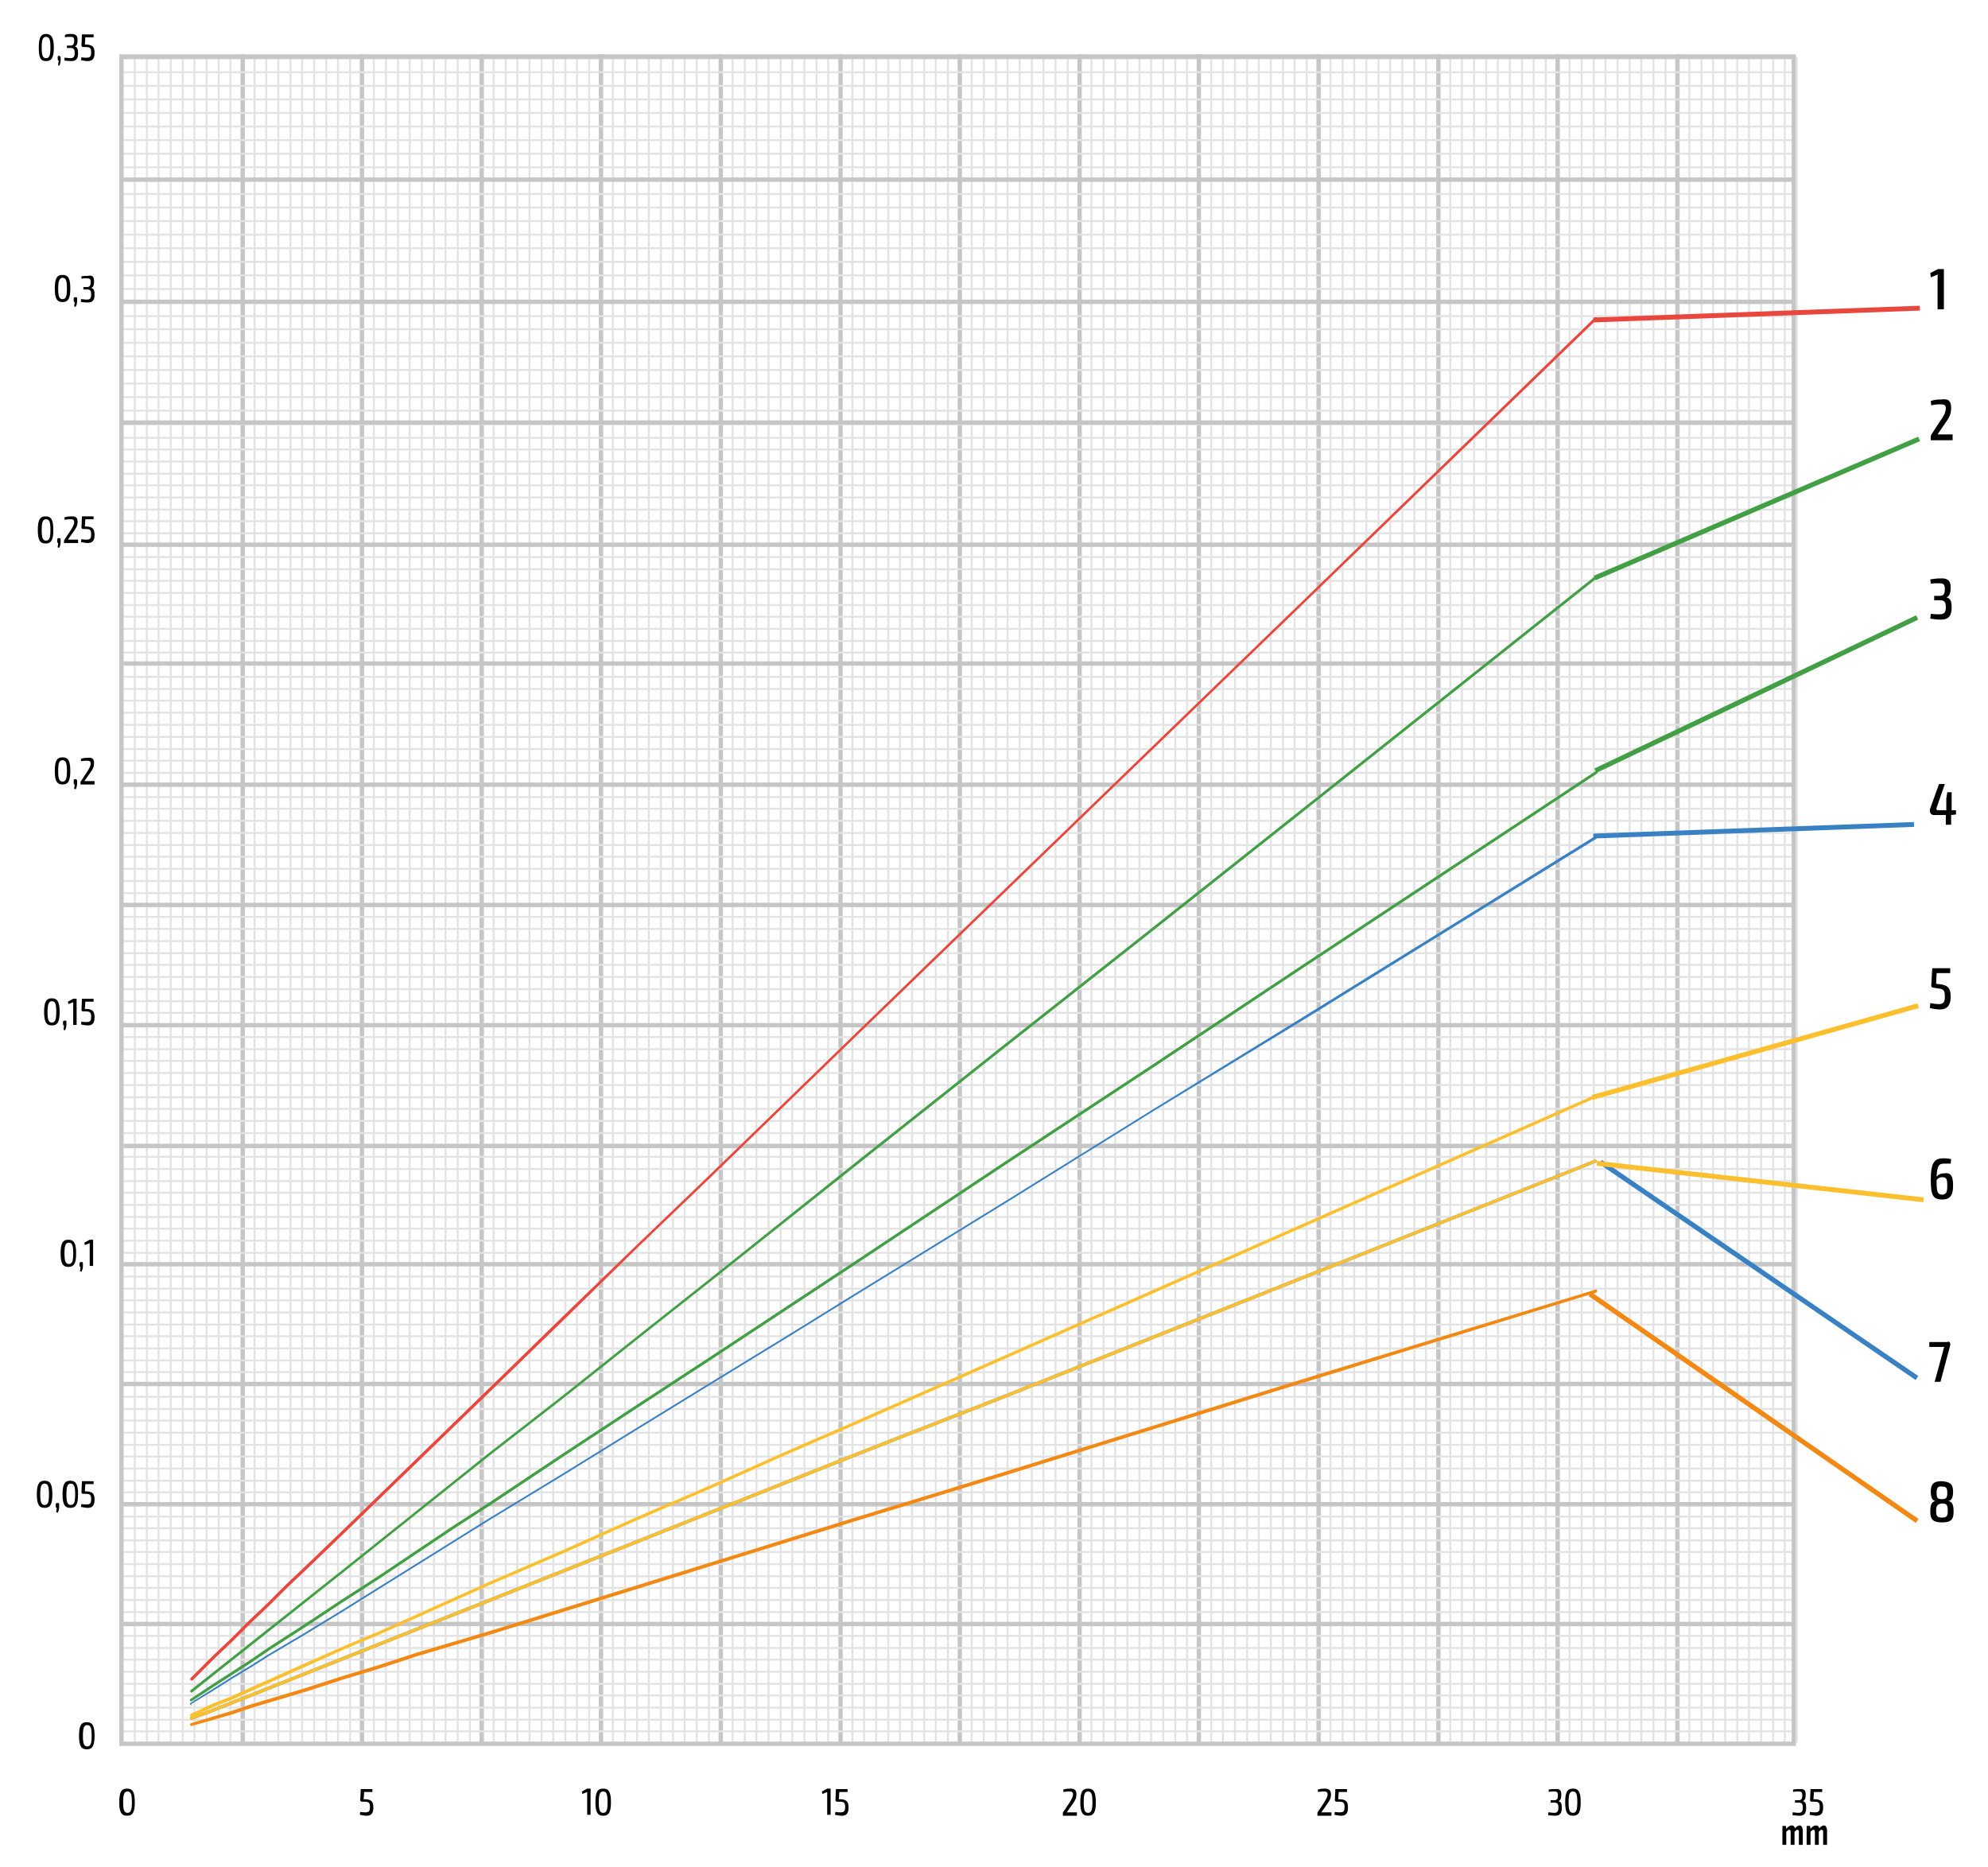 <svg xmlns="http://www.w3.org/2000/svg" viewBox="0 0 410 385"><style type="text/css">.st0{fill:#E3E3E3;}.st1{fill:#626161;}.st2{fill:none;stroke:#E3E3E3;stroke-width:0.42;stroke-miterlimit:10;}.st3{fill:#C6C6C6;}.st4{fill:none;stroke:#C6C6C6;stroke-width:0.42;stroke-miterlimit:10;}.st5{fill:none;stroke:#C6C6C6;stroke-width:0.535;stroke-miterlimit:10;}.st6{fill:#3981C3;}.st7{fill:#FCBF2D;}.st8{fill:#E9473D;}.st9{fill:#429F45;}.st10{fill:#F18914;}</style><g><path d="M399.6,63.7v-6.4c0-0.3,0-0.5,0.1-0.7l-1.5,0.6l-0.1-0.9l1.6-0.8h1.2v8.3H399.6z"></path></g><g><path d="M402.4,84.1c0,1-0.2,1.8-1.1,3l-1.7,2.5c0.3,0,0.7,0,1.1,0h2v1.2h-4.5v-0.8c0-0.2,0.1-0.3,0.2-0.5l1.7-2.6c0.8-1.1,1.2-1.9,1.2-2.7c0-0.7-0.4-0.8-1.1-0.8c-0.6,0-1.1,0-1.9,0.2l-0.1-0.9c0.9-0.3,1.5-0.3,2.1-0.3C401.6,82.2,402.4,82.5,402.4,84.1z"></path></g><g><path d="M402.3,121.1c0,1.1-0.2,1.9-0.9,2.1v0c0.9,0.2,1.1,0.9,1.1,2.1c0,1.7-0.6,2.5-2.2,2.5c-0.7,0-1.5-0.1-2.2-0.2l0.1-1c0.7,0.1,1.2,0.1,1.8,0.1c1,0,1.3-0.4,1.3-1.5c0-0.9-0.2-1.4-1.2-1.4h-1.2v-0.9h1.2c0.9,0,1-0.7,1-1.4c0-1-0.3-1.2-1.2-1.2c-0.6,0-1.3,0-1.7,0.1l-0.1-0.9c0.7-0.1,1.3-0.2,2-0.2C401.6,119.2,402.3,119.7,402.3,121.1z"></path></g><g><path d="M403.3,168l-0.9,0.1h0v2h-1.1v-2h-2.5c-0.6,0-1-0.7-0.7-1.4l1.8-5h1.2l-1.7,4.9c-0.1,0.3,0,0.5,0.2,0.5h1.8v-2.4l0.2-1.3h0.9v3.7h0.9V168z"></path></g><g><path d="M399.4,200.8l-0.1,2.1l0.8,0.1c1.7,0.2,2.2,0.9,2.2,2.6c0,1.3-0.4,2.6-2.2,2.6c-0.6,0-1.4-0.1-2.1-0.3l0.1-1c0.6,0.1,1.3,0.2,1.7,0.2c1.1,0,1.3-0.5,1.3-1.6c0-1.5-0.4-1.5-1.8-1.7l-0.6-0.1c-0.3,0-0.4-0.2-0.4-0.5l0.2-3.5h3.7l0,1H399.4z"></path></g><g><path d="M402.8,244.5c0,1.7-0.4,2.9-2.2,2.9c-2,0-2.4-0.9-2.4-4.1c0-3.8,0.9-4.4,2.7-4.4c0.3,0,0.9,0,1.5,0.2l-0.1,0.9c-0.5,0-0.7,0-1.4,0c-1,0-1.4,0.4-1.5,2.7c0.4-0.5,0.9-0.7,1.5-0.7C402.3,241.8,402.8,242.5,402.8,244.5z M401.6,244.5c0-1.3-0.2-1.7-1-1.7c-0.5,0-0.8,0.1-1.2,0.6c0,2.3,0.1,3,1.2,3C401.5,246.3,401.6,245.7,401.6,244.5z"></path></g><g><path d="M401.7,276.7c0.4,0,0.6,0.3,0.5,0.8l-2,7.5H399l1.8-6.6c0-0.2,0.1-0.4,0.2-0.6h-3.1l0-1H401.7z"></path></g><g><path d="M402.8,307.7c0,1.1-0.3,1.8-1,1.9v0c0.9,0.1,1.1,0.9,1.1,2.2c0,1.5-0.4,2.2-2.4,2.2c-1.9,0-2.4-0.7-2.4-2.2c0-1.3,0.2-2.1,1.1-2.2v0c-0.7-0.1-1-0.8-1-1.9c0-1.5,0.5-2.2,2.2-2.2C402.3,305.6,402.8,306.2,402.8,307.7z M399.3,311.6c0,1.1,0.2,1.4,1.2,1.4c1,0,1.2-0.3,1.2-1.4c0-1.2-0.2-1.5-1.2-1.5C399.6,310.2,399.3,310.5,399.3,311.6z M399.4,307.9c0,1.1,0.2,1.3,1.1,1.3c0.9,0,1.1-0.3,1.1-1.3c0-1-0.2-1.3-1.1-1.3C399.7,306.5,399.4,306.8,399.4,307.9z"></path></g><g><g><path d="M170.6,374.4v-4.3c0-0.2,0-0.3,0-0.5l-1,0.4l-0.1-0.5l1.1-0.6h0.7v5.4h-0.7V374.4z"></path></g><g><path d="M173.1,369.6l-0.1,1.5h0.5c1.1,0.1,1.5,0.5,1.5,1.7c0,0.9-0.2,1.7-1.4,1.7c-0.4,0-0.9-0.1-1.4-0.2l0.1-0.6c0.4,0.1,0.8,0.1,1.1,0.1c0.8,0,0.9-0.4,0.9-1.1c0-1-0.3-1.1-1.3-1.1h-0.4c-0.1,0-0.3-0.1-0.3-0.3l0.1-2.3h2.4v0.6L173.1,369.6L173.1,369.6z"></path></g></g><g><g><path d="M222,370.1c0,0.7-0.2,1.2-0.8,2l-1.2,1.7c0.2,0,0.5,0,0.7,0h1.4v0.7h-2.9V374c0-0.1,0-0.2,0.1-0.3l1.2-1.8c0.5-0.8,0.8-1.3,0.8-1.8s-0.3-0.6-0.7-0.6s-0.7,0-1.3,0.1v-0.5c0.6-0.2,1-0.2,1.4-0.2C221.5,368.9,222,369.1,222,370.1z"></path></g><g><path d="M226,371.7c0,2-0.4,2.8-1.6,2.8s-1.6-0.8-1.6-2.8s0.4-2.8,1.6-2.8S226,369.7,226,371.7z M223.5,371.7c0,1.6,0.2,2.2,0.9,2.2s0.9-0.6,0.9-2.2s-0.2-2.2-0.9-2.2S223.5,370.1,223.5,371.7z"></path></g></g><g><g><path d="M274.5,370.1c0,0.7-0.2,1.2-0.8,2l-1.2,1.7c0.2,0,0.5,0,0.7,0h1.4v0.7h-2.9V374c0-0.1,0-0.2,0.1-0.3l1.2-1.8c0.5-0.8,0.8-1.3,0.8-1.8s-0.3-0.6-0.7-0.6c-0.4,0-0.7,0-1.3,0.1v-0.5c0.6-0.2,1-0.2,1.4-0.2C273.9,368.9,274.5,369.1,274.5,370.1z"></path></g><g><path d="M276.1,369.6l-0.1,1.5h0.5c1.1,0.1,1.5,0.5,1.5,1.7c0,0.9-0.2,1.7-1.4,1.7c-0.4,0-0.9-0.1-1.4-0.2l0.1-0.6c0.4,0.1,0.8,0.1,1.1,0.1c0.8,0,0.9-0.4,0.9-1.1c0-1-0.3-1.1-1.3-1.1h-0.4c-0.1,0-0.3-0.1-0.3-0.3l0.1-2.3h2.4v0.6L276.1,369.6L276.1,369.6z"></path></g></g><g><g><path d="M322,370.1c0,0.7-0.1,1.2-0.6,1.4l0,0c0.6,0.1,0.7,0.6,0.7,1.4c0,1.1-0.4,1.6-1.4,1.6c-0.5,0-1-0.1-1.4-0.1v-0.6c0.5,0,0.8,0.1,1.2,0.1c0.7,0,0.9-0.3,0.9-1.1c0-0.6-0.1-1-0.8-1h-0.8v-0.5h0.8c0.6,0,0.7-0.5,0.7-1c0-0.7-0.2-0.8-0.8-0.8c-0.4,0-0.8,0-1.1,0.1v-0.5c0.4-0.1,0.9-0.1,1.3-0.1C321.6,368.9,322,369.2,322,370.1z"></path></g><g><path d="M326,371.7c0,2-0.4,2.8-1.6,2.8s-1.6-0.8-1.6-2.8s0.4-2.8,1.6-2.8S326,369.7,326,371.7z M323.5,371.7c0,1.6,0.2,2.2,0.9,2.2c0.7,0,0.9-0.6,0.9-2.2s-0.2-2.2-0.9-2.2S323.5,370.1,323.5,371.7z"></path></g></g><g><g><path d="M121.1,374.4v-4.3c0-0.2,0-0.3,0-0.5l-1,0.4l-0.1-0.5l1.1-0.6h0.7v5.4h-0.7V374.4z"></path></g><g><path d="M126,371.7c0,2-0.4,2.8-1.6,2.8s-1.6-0.8-1.6-2.8s0.4-2.8,1.6-2.8S126,369.7,126,371.7z M123.5,371.7c0,1.6,0.2,2.2,0.9,2.2c0.7,0,0.9-0.6,0.9-2.2s-0.2-2.2-0.9-2.2S123.5,370.1,123.5,371.7z"></path></g></g><g><g><rect x="27.6" y="11.8" class="st0" width="0.4" height="347.6"></rect></g><g><rect x="30.1" y="11.8" class="st0" width="0.4" height="347.6"></rect></g><g><rect x="32.5" y="11.8" class="st0" width="0.4" height="347.6"></rect></g><g><rect x="35" y="11.8" class="st0" width="0.4" height="347.6"></rect></g><g><rect x="37.5" y="11.8" class="st0" width="0.4" height="347.6"></rect></g><g><rect x="39.9" y="11.8" class="st0" width="0.4" height="347.6"></rect></g><g><rect x="42.4" y="11.8" class="st0" width="0.4" height="347.6"></rect></g><g><rect x="44.9" y="11.8" class="st0" width="0.4" height="347.6"></rect></g><g><rect x="47.3" y="11.8" class="st0" width="0.4" height="347.6"></rect></g><g><rect x="49.8" y="11.8" class="st0" width="0.4" height="347.6"></rect></g><g><rect x="52.3" y="11.8" class="st0" width="0.4" height="347.6"></rect></g><g><rect x="54.7" y="11.8" class="st0" width="0.4" height="347.6"></rect></g><g><rect x="57.2" y="11.8" class="st0" width="0.4" height="347.6"></rect></g><g><rect x="59.7" y="11.8" class="st0" width="0.4" height="347.6"></rect></g><g><rect x="62.1" y="11.8" class="st0" width="0.4" height="347.6"></rect></g><g><rect x="64.6" y="11.8" class="st0" width="0.4" height="347.6"></rect></g><g><rect x="67.1" y="11.8" class="st0" width="0.4" height="347.6"></rect></g><g><rect x="69.5" y="11.8" class="st0" width="0.4" height="347.6"></rect></g><g><rect x="72" y="11.8" class="st0" width="0.4" height="347.6"></rect></g><g><rect x="74.5" y="11.8" class="st0" width="0.4" height="347.6"></rect></g><g><rect x="76.9" y="11.8" class="st0" width="0.4" height="347.6"></rect></g><g><rect x="79.4" y="11.8" class="st0" width="0.4" height="347.6"></rect></g><g><rect x="81.9" y="11.8" class="st0" width="0.4" height="347.6"></rect></g><g><rect x="84.3" y="11.8" class="st0" width="0.4" height="347.6"></rect></g><g><rect x="86.8" y="11.8" class="st0" width="0.4" height="347.6"></rect></g><g><rect x="89.3" y="11.8" class="st0" width="0.4" height="347.6"></rect></g><g><rect x="91.7" y="11.8" class="st0" width="0.4" height="347.6"></rect></g><g><rect x="94.2" y="11.8" class="st0" width="0.4" height="347.6"></rect></g><g><rect x="96.7" y="11.8" class="st0" width="0.4" height="347.6"></rect></g><g><rect x="99.1" y="11.8" class="st0" width="0.4" height="347.6"></rect></g><g><rect x="101.6" y="11.8" class="st0" width="0.4" height="347.6"></rect></g><g><rect x="104.1" y="11.8" class="st0" width="0.4" height="347.6"></rect></g><g><rect x="106.5" y="11.8" class="st0" width="0.4" height="347.6"></rect></g><g><rect x="109" y="11.8" class="st0" width="0.4" height="347.6"></rect></g><g><rect x="111.5" y="11.8" class="st0" width="0.4" height="347.6"></rect></g><g><rect x="113.9" y="11.8" class="st0" width="0.4" height="347.6"></rect></g><g><rect x="116.4" y="11.8" class="st0" width="0.4" height="347.6"></rect></g><g><rect x="118.8" y="11.8" class="st0" width="0.4" height="347.6"></rect></g><g><rect x="121.3" y="11.8" class="st0" width="0.4" height="347.6"></rect></g><g><rect x="123.8" y="11.8" class="st0" width="0.4" height="347.6"></rect></g><g><rect x="126.2" y="11.8" class="st0" width="0.4" height="347.6"></rect></g><g><rect x="128.7" y="11.8" class="st0" width="0.4" height="347.6"></rect></g><g><rect x="131.2" y="11.8" class="st0" width="0.4" height="347.6"></rect></g><g><rect x="133.6" y="11.8" class="st0" width="0.4" height="347.6"></rect></g><g><rect x="136.1" y="11.8" class="st0" width="0.4" height="347.6"></rect></g><g><rect x="138.6" y="11.8" class="st0" width="0.4" height="347.6"></rect></g><g><rect x="141" y="11.8" class="st0" width="0.4" height="347.6"></rect></g><g><rect x="143.5" y="11.8" class="st0" width="0.4" height="347.6"></rect></g><g><rect x="146" y="11.8" class="st0" width="0.4" height="347.6"></rect></g><g><rect x="148.4" y="11.8" class="st0" width="0.4" height="347.6"></rect></g><g><rect x="150.9" y="11.8" class="st0" width="0.4" height="347.6"></rect></g><g><rect x="153.4" y="11.8" class="st0" width="0.4" height="347.6"></rect></g><g><rect x="155.8" y="11.8" class="st0" width="0.4" height="347.6"></rect></g><g><rect x="158.3" y="11.8" class="st0" width="0.4" height="347.6"></rect></g><g><rect x="160.8" y="11.8" class="st0" width="0.4" height="347.6"></rect></g><g><rect x="163.2" y="11.8" class="st0" width="0.4" height="347.6"></rect></g><g><rect x="165.7" y="11.8" class="st0" width="0.4" height="347.6"></rect></g><g><rect x="168.2" y="11.8" class="st0" width="0.4" height="347.6"></rect></g><g><rect x="170.6" y="11.8" class="st0" width="0.4" height="347.6"></rect></g><g><rect x="173.1" y="11.8" class="st0" width="0.4" height="347.6"></rect></g><g><rect x="175.6" y="11.8" class="st0" width="0.4" height="347.6"></rect></g><g><rect x="178" y="11.8" class="st0" width="0.4" height="347.6"></rect></g><g><rect x="180.5" y="11.8" class="st0" width="0.4" height="347.6"></rect></g><g><rect x="183" y="11.8" class="st0" width="0.4" height="347.6"></rect></g><g><rect x="185.4" y="11.8" class="st0" width="0.4" height="347.6"></rect></g><g><rect x="187.9" y="11.8" class="st0" width="0.4" height="347.6"></rect></g><g><rect x="190.4" y="11.8" class="st0" width="0.4" height="347.6"></rect></g><g><rect x="192.8" y="11.8" class="st0" width="0.4" height="347.6"></rect></g><g><rect x="195.3" y="11.8" class="st0" width="0.4" height="347.6"></rect></g><g><rect x="197.8" y="11.8" class="st0" width="0.4" height="347.6"></rect></g><g><rect x="200.2" y="11.8" class="st0" width="0.4" height="347.6"></rect></g><g><rect x="202.7" y="11.8" class="st0" width="0.4" height="347.6"></rect></g><g><rect x="205.2" y="11.8" class="st0" width="0.4" height="347.6"></rect></g><g><rect x="207.6" y="11.8" class="st0" width="0.4" height="347.6"></rect></g><g><rect x="210.1" y="11.8" class="st0" width="0.4" height="347.6"></rect></g><g><rect x="212.6" y="11.8" class="st0" width="0.4" height="347.6"></rect></g><g><rect x="215" y="11.8" class="st0" width="0.4" height="347.6"></rect></g><g><rect x="217.5" y="11.8" class="st0" width="0.4" height="347.6"></rect></g><g><rect x="220" y="11.8" class="st0" width="0.4" height="347.6"></rect></g><g><rect x="222.4" y="11.8" class="st0" width="0.4" height="347.6"></rect></g><g><rect x="224.9" y="11.8" class="st0" width="0.4" height="347.6"></rect></g><g><rect x="227.4" y="11.8" class="st0" width="0.4" height="347.6"></rect></g><g><rect x="229.8" y="11.8" class="st0" width="0.4" height="347.6"></rect></g><g><rect x="232.3" y="11.8" class="st0" width="0.4" height="347.6"></rect></g><g><rect x="234.8" y="11.8" class="st0" width="0.4" height="347.6"></rect></g><g><rect x="237.2" y="11.8" class="st0" width="0.4" height="347.6"></rect></g><g><rect x="239.7" y="11.8" class="st0" width="0.4" height="347.6"></rect></g><g><rect x="242.2" y="11.8" class="st0" width="0.4" height="347.6"></rect></g><g><rect x="244.6" y="11.8" class="st0" width="0.4" height="347.6"></rect></g><g><rect x="247.1" y="11.8" class="st0" width="0.4" height="347.6"></rect></g><g><rect x="249.6" y="11.8" class="st0" width="0.4" height="347.6"></rect></g><g><rect x="252" y="11.8" class="st0" width="0.4" height="347.6"></rect></g><g><rect x="254.5" y="11.8" class="st0" width="0.4" height="347.6"></rect></g><g><rect x="257" y="11.8" class="st0" width="0.4" height="347.6"></rect></g><g><rect x="259.4" y="11.8" class="st0" width="0.4" height="347.6"></rect></g><g><rect x="261.9" y="11.8" class="st0" width="0.4" height="347.6"></rect></g><g><rect x="264.4" y="11.8" class="st0" width="0.4" height="347.6"></rect></g><g><rect x="266.8" y="11.8" class="st0" width="0.4" height="347.6"></rect></g><g><rect x="269.3" y="11.8" class="st0" width="0.4" height="347.6"></rect></g><g><rect x="271.8" y="11.8" class="st0" width="0.4" height="347.6"></rect></g><g><rect x="274.2" y="11.8" class="st0" width="0.4" height="347.6"></rect></g><g><rect x="276.7" y="11.8" class="st0" width="0.4" height="347.6"></rect></g><g><rect x="279.1" y="11.8" class="st0" width="0.4" height="347.6"></rect></g><g><rect x="281.6" y="11.8" class="st0" width="0.4" height="347.6"></rect></g><g><rect x="284.1" y="11.8" class="st0" width="0.4" height="347.6"></rect></g><g><rect x="286.5" y="11.8" class="st0" width="0.4" height="347.6"></rect></g><g><rect x="289" y="11.8" class="st0" width="0.4" height="347.6"></rect></g><g><rect x="291.5" y="11.8" class="st0" width="0.4" height="347.6"></rect></g><g><rect x="293.9" y="11.8" class="st0" width="0.4" height="347.6"></rect></g><g><rect x="296.4" y="11.8" class="st0" width="0.4" height="347.6"></rect></g><g><rect x="298.9" y="11.8" class="st0" width="0.4" height="347.6"></rect></g><g><rect x="301.3" y="11.8" class="st0" width="0.4" height="347.6"></rect></g><g><rect x="303.8" y="11.8" class="st0" width="0.4" height="347.6"></rect></g><g><rect x="306.3" y="11.8" class="st0" width="0.4" height="347.6"></rect></g><g><rect x="308.7" y="11.8" class="st0" width="0.4" height="347.6"></rect></g><g><rect x="311.2" y="11.8" class="st0" width="0.4" height="347.6"></rect></g><g><rect x="313.7" y="11.8" class="st0" width="0.4" height="347.6"></rect></g><g><rect x="316.1" y="11.8" class="st0" width="0.4" height="347.6"></rect></g><g><rect x="318.6" y="11.8" class="st0" width="0.4" height="347.6"></rect></g><g><rect x="321.1" y="11.8" class="st0" width="0.4" height="347.6"></rect></g><g><rect x="323.5" y="11.8" class="st0" width="0.4" height="347.6"></rect></g><g><rect x="326" y="11.8" class="st0" width="0.4" height="347.6"></rect></g><g><rect x="328.5" y="11.8" class="st0" width="0.4" height="347.6"></rect></g><g><rect x="330.9" y="11.8" class="st0" width="0.4" height="347.6"></rect></g><g><rect x="333.4" y="11.8" class="st0" width="0.4" height="347.6"></rect></g><g><rect x="335.9" y="11.8" class="st0" width="0.4" height="347.6"></rect></g><g><rect x="338.3" y="11.8" class="st0" width="0.4" height="347.6"></rect></g><g><rect x="340.8" y="11.8" class="st0" width="0.4" height="347.6"></rect></g><g><rect x="343.3" y="11.8" class="st0" width="0.4" height="347.6"></rect></g><g><rect x="345.7" y="11.8" class="st0" width="0.4" height="347.6"></rect></g><g><rect x="348.2" y="11.8" class="st0" width="0.4" height="347.6"></rect></g><g><rect x="350.7" y="11.8" class="st0" width="0.4" height="347.6"></rect></g><g><rect x="353.1" y="11.8" class="st0" width="0.4" height="347.6"></rect></g><g><rect x="355.6" y="11.8" class="st0" width="0.4" height="347.6"></rect></g><g><rect x="358.1" y="11.8" class="st0" width="0.4" height="347.6"></rect></g><g><rect x="360.5" y="11.8" class="st0" width="0.4" height="347.6"></rect></g><g><rect x="363" y="11.8" class="st0" width="0.4" height="347.6"></rect></g><g><rect x="365.5" y="11.8" class="st0" width="0.4" height="347.6"></rect></g><g><rect x="367.9" y="11.8" class="st0" width="0.4" height="347.6"></rect></g><g><rect x="370.4" y="11.8" class="st0" width="0.4" height="347.6"></rect></g><g><g><path class="st1" d="M375.5,359.5"></path></g></g><g><path class="st2" d="M375.5,359.5"></path></g><g><g><path class="st1" d="M369.8,87.3"></path></g></g><g><path class="st2" d="M369.8,87.3"></path></g><g><rect x="49.6" y="11.2" class="st3" width="0.9" height="348.2"></rect></g><g><rect x="74.2" y="11.2" class="st3" width="0.9" height="348.2"></rect></g><g><rect x="98.9" y="11.2" class="st3" width="0.9" height="348.2"></rect></g><g><rect x="123.5" y="11.2" class="st3" width="0.9" height="348.2"></rect></g><g><rect x="148.2" y="11.2" class="st3" width="0.9" height="348.2"></rect></g><g><rect x="172.9" y="11.2" class="st3" width="0.9" height="348.2"></rect></g><g><rect x="197.5" y="11.2" class="st3" width="0.9" height="348.2"></rect></g><g><rect x="222.2" y="11.2" class="st3" width="0.9" height="348.2"></rect></g><g><rect x="246.8" y="11.2" class="st3" width="0.9" height="348.2"></rect></g><g><rect x="271.5" y="11.2" class="st3" width="0.9" height="348.2"></rect></g><g><rect x="296.2" y="11.2" class="st3" width="0.9" height="348.2"></rect></g><g><rect x="320.8" y="11.2" class="st3" width="0.9" height="348.2"></rect></g><g><rect x="345.5" y="11.2" class="st3" width="0.9" height="348.2"></rect></g><g><rect x="25.3" y="61.8" class="st3" width="344.7" height="0.9"></rect></g><g><rect x="25.3" y="36.6" class="st3" width="344.7" height="0.9"></rect></g><g><rect x="24.9" y="310.1" class="st0" width="344.7" height="0.4"></rect></g><g><g><path class="st1" d="M25.3,359.5"></path></g></g><g><path class="st4" d="M25.3,359.5"></path></g><g><g><path class="st1" d="M369.6,87.3"></path></g></g><g><path class="st2" d="M369.6,87.3"></path></g><g><rect x="24.9" y="332.3" class="st0" width="344.7" height="0.4"></rect></g><g><rect x="24.9" y="329.8" class="st0" width="344.7" height="0.4"></rect></g><g><rect x="24.9" y="327.3" class="st0" width="344.7" height="0.4"></rect></g><g><rect x="24.9" y="324.9" class="st0" width="344.7" height="0.4"></rect></g><g><rect x="24.9" y="322.4" class="st0" width="344.7" height="0.4"></rect></g><g><rect x="24.9" y="319.9" class="st0" width="344.7" height="0.4"></rect></g><g><rect x="24.9" y="317.5" class="st0" width="344.7" height="0.4"></rect></g><g><rect x="24.9" y="315" class="st0" width="344.7" height="0.4"></rect></g><g><rect x="24.9" y="312.6" class="st0" width="344.7" height="0.4"></rect></g><g><rect x="24.9" y="307.6" class="st0" width="344.7" height="0.4"></rect></g><g><rect x="24.9" y="305.2" class="st0" width="344.7" height="0.4"></rect></g><g><rect x="24.9" y="302.7" class="st0" width="344.7" height="0.4"></rect></g><g><rect x="24.9" y="300.2" class="st0" width="344.7" height="0.4"></rect></g><g><rect x="24.9" y="297.8" class="st0" width="344.7" height="0.4"></rect></g><g><rect x="24.9" y="295.3" class="st0" width="344.7" height="0.4"></rect></g><g><rect x="24.9" y="292.8" class="st0" width="344.7" height="0.4"></rect></g><g><rect x="24.9" y="290.4" class="st0" width="344.7" height="0.4"></rect></g><g><rect x="24.9" y="287.9" class="st0" width="344.7" height="0.4"></rect></g><g><rect x="24.9" y="285.4" class="st0" width="344.7" height="0.4"></rect></g><g><rect x="24.9" y="356.9" class="st0" width="344.7" height="0.4"></rect></g><g><rect x="24.9" y="354.5" class="st0" width="344.7" height="0.4"></rect></g><g><rect x="24.9" y="352" class="st0" width="344.7" height="0.4"></rect></g><g><rect x="24.9" y="349.5" class="st0" width="344.7" height="0.4"></rect></g><g><rect x="24.9" y="347.1" class="st0" width="344.7" height="0.4"></rect></g><g><rect x="24.9" y="344.6" class="st0" width="344.7" height="0.4"></rect></g><g><rect x="24.9" y="342.1" class="st0" width="344.7" height="0.4"></rect></g><g><rect x="24.9" y="339.7" class="st0" width="344.7" height="0.4"></rect></g><g><rect x="24.9" y="337.2" class="st0" width="344.7" height="0.4"></rect></g><g><rect x="25.3" y="282.8" class="st0" width="344.7" height="0.4"></rect></g><g><rect x="25.3" y="280.4" class="st0" width="344.7" height="0.4"></rect></g><g><rect x="25.3" y="277.9" class="st0" width="344.7" height="0.4"></rect></g><g><rect x="25.3" y="275.4" class="st0" width="344.7" height="0.4"></rect></g><g><rect x="25.3" y="273" class="st0" width="344.7" height="0.4"></rect></g><g><rect x="25.3" y="270.5" class="st0" width="344.7" height="0.4"></rect></g><g><rect x="25.3" y="268" class="st0" width="344.7" height="0.4"></rect></g><g><rect x="25.3" y="265.6" class="st0" width="344.7" height="0.4"></rect></g><g><rect x="25.3" y="263.1" class="st0" width="344.7" height="0.4"></rect></g><g><rect x="25.3" y="260.6" class="st0" width="344.7" height="0.4"></rect></g><g><rect x="25.3" y="258.2" class="st0" width="344.7" height="0.4"></rect></g><g><rect x="25.3" y="255.7" class="st0" width="344.7" height="0.4"></rect></g><g><rect x="25.3" y="253.2" class="st0" width="344.7" height="0.4"></rect></g><g><rect x="25.3" y="250.8" class="st0" width="344.7" height="0.4"></rect></g><g><rect x="25.3" y="248.3" class="st0" width="344.7" height="0.4"></rect></g><g><rect x="25.3" y="245.8" class="st0" width="344.7" height="0.4"></rect></g><g><rect x="25.3" y="243.4" class="st0" width="344.7" height="0.4"></rect></g><g><rect x="25.3" y="240.9" class="st0" width="344.7" height="0.4"></rect></g><g><rect x="25.3" y="238.4" class="st0" width="344.7" height="0.4"></rect></g><g><rect x="25.3" y="233.5" class="st0" width="344.7" height="0.4"></rect></g><g><rect x="25.3" y="231" class="st0" width="344.7" height="0.4"></rect></g><g><rect x="25.3" y="228.5" class="st0" width="344.7" height="0.4"></rect></g><g><rect x="25.3" y="226.1" class="st0" width="344.7" height="0.4"></rect></g><g><rect x="25.3" y="223.6" class="st0" width="344.7" height="0.4"></rect></g><g><rect x="25.3" y="221.1" class="st0" width="344.7" height="0.4"></rect></g><g><rect x="25.3" y="218.6" class="st0" width="344.7" height="0.4"></rect></g><g><rect x="25.3" y="216.2" class="st0" width="344.7" height="0.4"></rect></g><g><rect x="25.3" y="213.7" class="st0" width="344.7" height="0.4"></rect></g><g><rect x="25.3" y="208.7" class="st0" width="344.7" height="0.4"></rect></g><g><rect x="25.3" y="206.3" class="st0" width="344.7" height="0.4"></rect></g><g><rect x="25.3" y="203.8" class="st0" width="344.7" height="0.4"></rect></g><g><rect x="25.3" y="201.3" class="st0" width="344.7" height="0.4"></rect></g><g><rect x="25.3" y="198.8" class="st0" width="344.7" height="0.4"></rect></g><g><rect x="25.3" y="196.4" class="st0" width="344.7" height="0.4"></rect></g><g><rect x="25.3" y="193.9" class="st0" width="344.7" height="0.4"></rect></g><g><rect x="25.3" y="191.4" class="st0" width="344.7" height="0.4"></rect></g><g><rect x="25.3" y="188.9" class="st0" width="344.7" height="0.4"></rect></g><g><rect x="25.3" y="184" class="st0" width="344.7" height="0.4"></rect></g><g><rect x="25.3" y="181.5" class="st0" width="344.7" height="0.4"></rect></g><g><rect x="25.3" y="179" class="st0" width="344.7" height="0.4"></rect></g><g><rect x="25.3" y="176.5" class="st0" width="344.7" height="0.4"></rect></g><g><rect x="25.3" y="174.1" class="st0" width="344.7" height="0.4"></rect></g><g><rect x="25.3" y="171.6" class="st0" width="344.7" height="0.4"></rect></g><g><rect x="25.3" y="169.1" class="st0" width="344.7" height="0.4"></rect></g><g><rect x="25.3" y="166.6" class="st0" width="344.7" height="0.4"></rect></g><g><rect x="25.3" y="164.2" class="st0" width="344.7" height="0.4"></rect></g><g><rect x="25.3" y="159.2" class="st0" width="344.7" height="0.4"></rect></g><g><rect x="25.3" y="156.7" class="st0" width="344.7" height="0.4"></rect></g><g><rect x="25.3" y="154.3" class="st0" width="344.7" height="0.4"></rect></g><g><rect x="25.3" y="151.8" class="st0" width="344.7" height="0.4"></rect></g><g><rect x="25.3" y="149.3" class="st0" width="344.7" height="0.4"></rect></g><g><rect x="25.3" y="146.8" class="st0" width="344.7" height="0.4"></rect></g><g><rect x="25.3" y="144.3" class="st0" width="344.7" height="0.4"></rect></g><g><rect x="25.3" y="141.9" class="st0" width="344.7" height="0.4"></rect></g><g><rect x="25.3" y="139.4" class="st0" width="344.7" height="0.4"></rect></g><g><rect x="25.3" y="134.4" class="st0" width="344.7" height="0.4"></rect></g><g><rect x="25.3" y="132" class="st0" width="344.7" height="0.4"></rect></g><g><rect x="25.3" y="129.5" class="st0" width="344.7" height="0.4"></rect></g><g><rect x="25.3" y="127" class="st0" width="344.7" height="0.4"></rect></g><g><rect x="25.3" y="124.6" class="st0" width="344.7" height="0.4"></rect></g><g><rect x="25.3" y="122.1" class="st0" width="344.7" height="0.4"></rect></g><g><rect x="25.3" y="119.6" class="st0" width="344.7" height="0.4"></rect></g><g><rect x="25.3" y="117.2" class="st0" width="344.7" height="0.4"></rect></g><g><rect x="25.3" y="114.7" class="st0" width="344.7" height="0.4"></rect></g><g><rect x="25.3" y="109.8" class="st0" width="344.7" height="0.4"></rect></g><g><rect x="25.3" y="107.3" class="st0" width="344.7" height="0.4"></rect></g><g><rect x="25.3" y="104.9" class="st0" width="344.7" height="0.4"></rect></g><g><rect x="25.3" y="102.4" class="st0" width="344.7" height="0.4"></rect></g><g><rect x="25.3" y="99.9" class="st0" width="344.7" height="0.4"></rect></g><g><rect x="25.3" y="97.5" class="st0" width="344.7" height="0.4"></rect></g><g><rect x="25.3" y="95" class="st0" width="344.7" height="0.4"></rect></g><g><rect x="25.3" y="92.5" class="st0" width="344.7" height="0.4"></rect></g><g><rect x="25.3" y="90.1" class="st0" width="344.7" height="0.4"></rect></g><g><rect x="25.3" y="87.3" class="st0" width="344.7" height="0.4"></rect></g><g><rect x="25.3" y="84.5" class="st0" width="344.7" height="0.4"></rect></g><g><rect x="25.3" y="81.7" class="st0" width="344.7" height="0.4"></rect></g><g><rect x="25.3" y="78.9" class="st0" width="344.7" height="0.4"></rect></g><g><rect x="25.3" y="76.1" class="st0" width="344.7" height="0.4"></rect></g><g><rect x="25.3" y="73.3" class="st0" width="344.7" height="0.4"></rect></g><g><rect x="25.3" y="70.5" class="st0" width="344.7" height="0.4"></rect></g><g><rect x="25.3" y="67.7" class="st0" width="344.7" height="0.4"></rect></g><g><rect x="25.3" y="65" class="st0" width="344.7" height="0.4"></rect></g><g><rect x="25.3" y="59.4" class="st0" width="344.7" height="0.4"></rect></g><g><rect x="25.3" y="56.6" class="st0" width="344.7" height="0.4"></rect></g><g><rect x="25.3" y="53.8" class="st0" width="344.7" height="0.4"></rect></g><g><rect x="25.3" y="51" class="st0" width="344.7" height="0.4"></rect></g><g><rect x="25.3" y="48.2" class="st0" width="344.7" height="0.4"></rect></g><g><rect x="25.3" y="45.4" class="st0" width="344.7" height="0.4"></rect></g><g><rect x="25.3" y="42.6" class="st0" width="344.7" height="0.4"></rect></g><g><rect x="25.3" y="39.8" class="st0" width="344.7" height="0.4"></rect></g><g><rect x="25.3" y="34.3" class="st0" width="344.7" height="0.4"></rect></g><g><rect x="25.3" y="31.5" class="st0" width="344.7" height="0.4"></rect></g><g><rect x="25.3" y="28.7" class="st0" width="344.7" height="0.4"></rect></g><g><rect x="25.3" y="25.9" class="st0" width="344.7" height="0.4"></rect></g><g><rect x="25.3" y="23.1" class="st0" width="344.7" height="0.4"></rect></g><g><rect x="25.3" y="20.3" class="st0" width="344.7" height="0.4"></rect></g><g><rect x="25.3" y="17.5" class="st0" width="344.7" height="0.4"></rect></g><g><rect x="25.3" y="14.7" class="st0" width="344.7" height="0.4"></rect></g><g><rect x="25.3" y="260.6" class="st3" width="344.7" height="0.4"></rect></g><g><rect x="25.5" y="235.9" class="st3" width="344.1" height="0.9"></rect></g><g><rect x="25.5" y="136.4" class="st3" width="344.1" height="0.9"></rect></g><g><rect x="25.3" y="111.9" class="st3" width="344.7" height="0.9"></rect></g><g><rect x="25.3" y="86.7" class="st3" width="344.7" height="0.9"></rect></g><g><rect x="25.3" y="285" class="st3" width="344.7" height="0.9"></rect></g><g><rect x="25.3" y="211" class="st3" width="344.7" height="0.9"></rect></g><g><rect x="25.3" y="186.2" class="st3" width="344.7" height="0.9"></rect></g><g><rect x="24.9" y="334.5" class="st3" width="344.7" height="0.9"></rect></g><g><rect x="25.3" y="309.8" class="st3" width="344.7" height="0.9"></rect></g><g><rect x="25.3" y="260.3" class="st3" width="344.7" height="0.9"></rect></g><g><rect x="25.3" y="161.4" class="st3" width="344.7" height="0.9"></rect></g><g><path class="st3" d="M370.5,360.1H24.6V11.2h345.8v348.9H370.5z M25.5,359.2h344v-347h-344V359.2z"></path></g><g><g><path class="st1" d="M31.7,352.1"></path></g></g><g><path class="st5" d="M31.7,352.1"></path></g><g><path class="st6" d="M39.5,354.7c-0.1,0-0.2-0.1-0.3-0.2c-0.1-0.2,0-0.3,0.2-0.4l4.5-1.7l133-52.9l30.4-11.9l60.8-24.2l60.8-24.2c0.2-0.1,0.3,0,0.4,0.2s0,0.3-0.2,0.4L238,276.1l-30.4,12.1l-30.4,11.9L44.2,353l-4.6,1.7C39.6,354.7,39.6,354.7,39.5,354.7z"></path></g><g><path class="st7" d="M39.5,354.7c-0.1,0-0.2-0.1-0.3-0.2c-0.1-0.2,0-0.3,0.2-0.4l4.5-1.7l133-52.9l30.4-11.9l60.8-24.2l60.8-24.2c0.2-0.1,0.3,0,0.4,0.2s0,0.3-0.2,0.4L238,276.1l-30.4,12.1l-30.4,11.9L44.2,353l-4.6,1.7C39.6,354.7,39.6,354.7,39.5,354.7z"></path></g><g><path class="st8" d="M39.5,346.6c-0.1,0-0.2,0-0.2-0.1c-0.1-0.1-0.1-0.3,0-0.4l4.5-4.5l3.8-3.6l3.8-3.8l3.8-3.6l3.8-3.8l3.8-3.6l7.7-7.4l30.3-29.4l15.3-14.9l15.2-14.7l15.3-14.7l30.3-29.4l91.3-88.3l60.7-58.9c0.1-0.1,0.3-0.1,0.4,0s0.1,0.3,0,0.4l-60.8,58.9l-91.3,88.3l-30.3,29.4l-15.3,14.7L116.5,272l-15.3,14.9l-30.3,29.4l-7.7,7.4l-3.8,3.6l-3.8,3.8l-3.8,3.6l-3.8,3.8l-3.8,3.6l-4.5,4.5C39.7,346.6,39.6,346.6,39.5,346.6z"></path></g><g><path class="st9" d="M39.5,349.1c-0.1,0-0.2,0-0.2-0.1c-0.1-0.1-0.1-0.3,0-0.4l31.2-24.7l30.3-24.2l15.3-11.9l15.2-12.1l15.3-12.1l30.3-24.2l30.4-24.1l30.4-24l30.4-24.1l60.8-48.3c0.1-0.1,0.3-0.1,0.4,0s0.1,0.3,0,0.4l-60.8,48.3l-30.4,24.1l-30.4,24l-30.4,24.1L146.9,264l-15.3,12.1l-15.2,12.1l-15.3,11.9l-30.3,24.2L39.7,349C39.7,349,39.6,349.1,39.5,349.1z"></path></g><g><path class="st9" d="M39.5,350.9c-0.1,0-0.2,0-0.3-0.1s-0.1-0.3,0.1-0.4l4.5-3l7.6-4.9l3.8-2.6l7.6-4.9l7.7-5.1l7.6-4.9l15.2-10.2l7.6-4.9l15.3-10.2l15.2-10l15.3-10l30.3-20l30.4-20.2l30.4-20l30.4-20.2l60.8-40.2c0.1-0.1,0.3-0.1,0.4,0.1c0.1,0.1,0.1,0.3-0.1,0.4l-60.8,40.2L238.1,220l-30.4,20l-30.4,20.2l-30.3,20l-15.3,10l-15.2,10l-15.3,10.2l-7.6,4.9l-15.2,10.2l-7.6,4.9l-7.7,5.1l-7.6,4.9l-3.8,2.6l-7.6,4.9L39.5,350.9C39.6,350.9,39.6,350.9,39.5,350.9z"></path></g><g><path class="st6" d="M39.5,351.7c-0.1,0-0.2,0-0.3-0.1s0-0.3,0.1-0.4l4.5-2.8l3.8-2.4l3.8-2.3l3.8-2.4l7.6-4.5l7.7-4.7l30.3-18.9l15.3-9.3l15.2-9.4l15.3-9.4l15.2-9.3l15.2-9.4l30.4-18.7l30.4-18.9l30.4-18.7l60.7-37.6c0.1-0.1,0.3,0,0.4,0.1s0,0.3-0.1,0.4l-60.8,37.6L238,229.1L207.6,248l-30.4,18.7l-15.2,9.4l-15.2,9.3l-15.3,9.4l-15.2,9.4l-15.3,9.3l-30.3,18.9l-7.7,4.7l-7.6,4.5l-3.8,2.4l-3.8,2.3l-3.8,2.4l-4.6,2.8C39.6,351.7,39.6,351.7,39.5,351.7z"></path></g><g><path class="st7" d="M39.5,354.1c-0.1,0-0.2-0.1-0.3-0.2c-0.1-0.2,0-0.3,0.1-0.4l4.5-2.1l3.8-1.5l15.2-6.8l7.7-3.4l7.6-3.2l22.7-10.2l15.3-6.6l15.2-6.8l15.3-6.6l15.2-6.8l15.2-6.6l152-67.1c0.2-0.1,0.3,0,0.4,0.2s0,0.3-0.2,0.4l-152,67.1l-15.2,6.6l-15.2,6.8l-15.3,6.6l-15.2,6.8l-15.3,6.6l-22.7,10.2l-7.6,3.2L48,350.5l-3.8,1.5l-4.5,2.1C39.6,354.1,39.6,354.1,39.5,354.1z"></path></g><g><path class="st10" d="M39.5,356c-0.1,0-0.2-0.1-0.3-0.2c0-0.2,0-0.3,0.2-0.4l8.3-2.5l3.8-1.3l11.4-3.4l7.7-2.5l7.6-2.3l7.6-2.5l15.2-4.5l76-23.6l30.4-9.3l60.8-18.9L329,266c0.2-0.1,0.3,0,0.4,0.2c0,0.2,0,0.3-0.2,0.4l-60.8,18.7l-60.8,18.9l-30.4,9.3l-76,23.6L86,341.6l-7.6,2.5l-7.6,2.3l-7.7,2.5l-11.4,3.4l-3.8,1.3L39.5,356C39.6,356,39.6,356,39.5,356z"></path></g><g><g><path d="M27.8,371.7c0,2-0.4,2.8-1.6,2.8s-1.6-0.8-1.6-2.8s0.4-2.8,1.6-2.8S27.8,369.7,27.8,371.7z M25.4,371.7c0,1.6,0.2,2.2,0.9,2.2c0.7,0,0.9-0.6,0.9-2.2s-0.2-2.2-0.9-2.2S25.4,370.1,25.4,371.7z"></path></g></g><g><g><path d="M75.1,369.6l-0.1,1.5h0.5c1.1,0.1,1.5,0.5,1.5,1.7c0,0.9-0.2,1.7-1.4,1.7c-0.4,0-0.9-0.1-1.4-0.2l0.1-0.6c0.4,0.1,0.8,0.1,1.1,0.1c0.8,0,0.9-0.4,0.9-1.1c0-1-0.3-1.1-1.3-1.1h-0.4c-0.1,0-0.3-0.1-0.3-0.3l0.1-2.3h2.4v0.6L75.1,369.6L75.1,369.6z"></path></g></g><g><g><path d="M372.4,370.1c0,0.7-0.1,1.2-0.6,1.4l0,0c0.6,0.1,0.7,0.6,0.7,1.4c0,1.1-0.4,1.6-1.4,1.6c-0.5,0-1-0.1-1.4-0.1v-0.6c0.5,0,0.8,0.1,1.2,0.1c0.7,0,0.9-0.3,0.9-1.1c0-0.6-0.1-1-0.8-1h-0.8v-0.5h0.8c0.6,0,0.7-0.5,0.7-1c0-0.7-0.2-0.8-0.8-0.8c-0.4,0-0.8,0-1.1,0.1v-0.5c0.4-0.1,0.9-0.1,1.3-0.1C372,368.9,372.4,369.2,372.4,370.1z"></path></g><g><path d="M374.1,369.6l-0.1,1.5h0.5c1.1,0.1,1.5,0.5,1.5,1.7c0,0.9-0.2,1.7-1.4,1.7c-0.4,0-0.9-0.1-1.4-0.2l0.1-0.6c0.4,0.1,0.8,0.1,1.1,0.1c0.8,0,0.9-0.4,0.9-1.1c0-1-0.3-1.1-1.3-1.1h-0.4c-0.1,0-0.3-0.1-0.3-0.3l0.1-2.3h2.4v0.6L374.1,369.6L374.1,369.6z"></path></g></g><g><g><path d="M371.8,377.6v2.9H371v-2.6c0-0.4-0.1-0.5-0.3-0.5c-0.2,0-0.3,0.1-0.6,0.4v2.7h-0.8v-2.6c0-0.4-0.1-0.5-0.3-0.5c-0.2,0-0.3,0.1-0.6,0.4v2.7h-0.8v-3.9h0.7l0.1,0.6c0.3-0.4,0.7-0.7,1.1-0.7s0.6,0.2,0.7,0.6c0.3-0.4,0.7-0.6,1-0.6C371.5,376.5,371.8,376.9,371.8,377.6z"></path></g><g><path d="M376.8,377.6v2.9H376v-2.6c0-0.4-0.1-0.5-0.3-0.5c-0.2,0-0.3,0.1-0.6,0.4v2.7h-0.8v-2.6c0-0.4-0.1-0.5-0.3-0.5c-0.2,0-0.3,0.1-0.6,0.4v2.7h-0.8v-3.9h0.7l0.1,0.6c0.3-0.4,0.7-0.7,1.1-0.7s0.6,0.2,0.7,0.6c0.3-0.4,0.7-0.6,1-0.6C376.5,376.5,376.8,376.9,376.8,377.6z"></path></g></g><g><g><path d="M11.1,9.8c0,2-0.4,2.8-1.6,2.8S8,11.8,8,9.8S8.4,7,9.5,7S11.1,7.8,11.1,9.8z M8.6,9.8c0,1.6,0.2,2.2,0.9,2.2s0.9-0.6,0.9-2.2s-0.2-2.2-0.9-2.2C8.8,7.6,8.6,8.2,8.6,9.8z"></path></g><g><path d="M12.3,11.6c0.2,0,0.2,0.1,0.2,0.3v0.5c0,0.4-0.1,0.9-0.3,1.2L12,13.4c0-0.3,0.1-0.6,0.1-0.9c-0.1,0-0.2-0.1-0.2-0.2v-0.5c0-0.2,0.1-0.3,0.3-0.3h0.1C12.3,11.5,12.3,11.6,12.3,11.6z"></path></g><g><path d="M16,8.2c0,0.7-0.1,1.2-0.6,1.4l0,0c0.6,0.1,0.7,0.6,0.7,1.4c0,1.1-0.4,1.6-1.4,1.6c-0.5,0-1-0.1-1.4-0.1v-0.6c0.5,0,0.8,0.1,1.2,0.1c0.7,0,0.9-0.3,0.9-1.1c0-0.6-0.1-1-0.8-1h-0.8V9.4h0.8c0.6,0,0.7-0.5,0.7-1c0-0.7-0.2-0.8-0.8-0.8c-0.4,0-0.8,0-1.1,0.1V7.2C13.8,7,14.2,7,14.6,7C15.6,7,16,7.3,16,8.2z"></path></g><g><path d="M17.6,7.7l-0.1,1.5H18c1.1,0.1,1.5,0.5,1.5,1.7c0,0.9-0.2,1.7-1.4,1.7c-0.4,0-0.9-0.1-1.4-0.2l0.1-0.6c0.4,0.1,0.8,0.1,1.1,0.1c0.8,0,0.9-0.4,0.9-1.1c0-1-0.3-1.1-1.3-1.1h-0.4c-0.1,0-0.3-0.1-0.3-0.3l0.1-2.3h2.4v0.6C19.3,7.7,17.6,7.7,17.6,7.7z"></path></g></g><g><g><path d="M14.5,59.5c0,2-0.4,2.8-1.6,2.8s-1.6-0.8-1.6-2.8s0.4-2.8,1.6-2.8S14.5,57.5,14.5,59.5z M12,59.5c0,1.6,0.2,2.2,0.9,2.2s0.9-0.6,0.9-2.2s-0.2-2.2-0.9-2.2C12.3,57.3,12,57.9,12,59.5z"></path></g><g><path d="M15.7,61.3c0.2,0,0.2,0.1,0.2,0.3v0.5c0,0.4-0.1,0.9-0.3,1.2l-0.3-0.1c0-0.3,0.1-0.6,0.1-0.9c-0.1,0-0.2-0.1-0.2-0.2v-0.5c0-0.2,0.1-0.3,0.3-0.3H15.7z"></path></g><g><path d="M19.4,58c0,0.7-0.1,1.2-0.6,1.4l0,0c0.6,0.1,0.7,0.6,0.7,1.4c0,1.1-0.4,1.6-1.4,1.6c-0.5,0-1-0.1-1.4-0.1v-0.6c0.5,0,0.8,0.1,1.2,0.1c0.7,0,0.9-0.3,0.9-1.1c0-0.6-0.1-1-0.8-1h-0.8v-0.5H18c0.6,0,0.7-0.5,0.7-1c0-0.7-0.2-0.8-0.8-0.8c-0.4,0-0.8,0-1.1,0.1V57c0.4-0.1,0.9-0.1,1.3-0.1C19,56.7,19.4,57,19.4,58z"></path></g></g><g><g><path d="M11,109.3c0,2-0.4,2.8-1.6,2.8s-1.6-0.8-1.6-2.8s0.4-2.8,1.6-2.8S11,107.3,11,109.3z M8.6,109.3c0,1.6,0.2,2.2,0.9,2.2s0.9-0.6,0.9-2.2s-0.2-2.2-0.9-2.2C8.8,107.1,8.6,107.7,8.6,109.3z"></path></g><g><path d="M12.3,111c0.2,0,0.2,0.1,0.2,0.3v0.5c0,0.4-0.1,0.9-0.3,1.2l-0.3-0.1c0-0.3,0.1-0.6,0.1-0.9c-0.1,0-0.2-0.1-0.2-0.2v-0.5c0-0.2,0.1-0.3,0.3-0.3H12.3z"></path></g><g><path d="M16,107.6c0,0.7-0.2,1.2-0.8,2l-1.2,1.7c0.2,0,0.5,0,0.7,0h1.4v0.7h-2.9v-0.4c0-0.1,0-0.2,0.1-0.3l1.2-1.8c0.5-0.8,0.8-1.3,0.8-1.8s-0.3-0.6-0.7-0.6s-0.7,0-1.3,0.1v-0.5c0.6-0.2,1-0.2,1.4-0.2C15.5,106.5,16,106.6,16,107.6z"></path></g><g><path d="M17.6,107.1l-0.1,1.5H18c1.1,0.1,1.5,0.5,1.5,1.7c0,0.9-0.2,1.7-1.4,1.7c-0.4,0-0.9-0.1-1.4-0.2l0.1-0.6c0.4,0.1,0.8,0.1,1.1,0.1c0.8,0,0.9-0.4,0.9-1.1c0-1-0.3-1.1-1.3-1.1h-0.4c-0.1,0-0.3-0.1-0.3-0.3l0.1-2.3h2.4v0.6C19.3,107.1,17.6,107.1,17.6,107.1z"></path></g></g><g><g><path d="M14.5,159c0,2-0.4,2.8-1.6,2.8s-1.6-0.8-1.6-2.8s0.4-2.8,1.6-2.8S14.5,157,14.5,159z M12,159c0,1.6,0.2,2.2,0.9,2.2s0.9-0.6,0.9-2.2s-0.2-2.2-0.9-2.2S12,157.4,12,159z"></path></g><g><path d="M15.7,160.8c0.2,0,0.2,0.1,0.2,0.3v0.5c0,0.4-0.1,0.9-0.3,1.2l-0.3-0.1c0-0.3,0.1-0.6,0.1-0.9c-0.1,0-0.2-0.1-0.2-0.2V161c0-0.2,0.1-0.3,0.3-0.3h0.2V160.8z"></path></g><g><path d="M19.4,157.4c0,0.7-0.2,1.2-0.8,2l-1.2,1.7c0.2,0,0.5,0,0.7,0h1.4v0.7h-2.9v-0.4c0-0.1,0-0.2,0.1-0.3l1.2-1.8c0.5-0.8,0.8-1.3,0.8-1.8s-0.3-0.6-0.7-0.6c-0.4,0-0.7,0-1.3,0.1v-0.5c0.6-0.2,1-0.2,1.4-0.2C18.9,156.2,19.4,156.4,19.4,157.4z"></path></g></g><g><g><path d="M12.3,208.7c0,2-0.4,2.8-1.6,2.8s-1.6-0.8-1.6-2.8s0.4-2.8,1.6-2.8S12.3,206.8,12.3,208.7z M9.8,208.7c0,1.6,0.2,2.2,0.9,2.2s0.9-0.6,0.9-2.2s-0.2-2.2-0.9-2.2C10.1,206.5,9.8,207.1,9.8,208.7z"></path></g><g><path d="M13.5,210.5c0.2,0,0.2,0.1,0.2,0.3v0.5c0,0.4-0.1,0.9-0.3,1.2l-0.3-0.1c0-0.3,0.1-0.6,0.1-0.9c-0.1,0-0.2-0.1-0.2-0.2v-0.5c0-0.2,0.1-0.3,0.3-0.3H13.5z"></path></g><g><path d="M15.1,211.5v-4.3c0-0.2,0-0.3,0-0.5l-1,0.4l-0.1-0.5l1.1-0.6h0.7v5.4h-0.7V211.5z"></path></g><g><path d="M17.6,206.6l-0.1,1.5H18c1.1,0.1,1.5,0.5,1.5,1.7c0,0.9-0.2,1.7-1.4,1.7c-0.4,0-0.9-0.1-1.4-0.2l0.1-0.6c0.4,0.1,0.8,0.1,1.1,0.1c0.8,0,0.9-0.4,0.9-1.1c0-1-0.3-1.1-1.3-1.1h-0.4c-0.1,0-0.3-0.1-0.3-0.3l0.1-2.3h2.4v0.6L17.6,206.6L17.6,206.6z"></path></g></g><g><g><path d="M15.7,258.5c0,2-0.4,2.8-1.6,2.8s-1.6-0.8-1.6-2.8s0.4-2.8,1.6-2.8S15.7,256.5,15.7,258.5z M13.3,258.5c0,1.6,0.2,2.2,0.9,2.2s0.9-0.6,0.9-2.2s-0.2-2.2-0.9-2.2S13.3,256.9,13.3,258.5z"></path></g><g><path d="M16.9,260.3c0.2,0,0.2,0.1,0.2,0.3v0.5c0,0.4-0.1,0.9-0.3,1.2l-0.3-0.1c0-0.3,0.1-0.6,0.1-0.9c-0.1,0-0.2-0.1-0.2-0.2v-0.5c0-0.2,0.1-0.3,0.3-0.3H16.9z"></path></g><g><path d="M18.5,261.2v-4.3c0-0.2,0-0.3,0-0.5l-1,0.4l-0.1-0.5l1.1-0.6h0.7v5.4h-0.7V261.2z"></path></g></g><g><g><path d="M10.8,308.2c0,2-0.4,2.8-1.6,2.8s-1.6-0.8-1.6-2.8s0.4-2.8,1.6-2.8S10.8,306.2,10.8,308.2z M8.3,308.2c0,1.6,0.2,2.2,0.9,2.2s0.9-0.6,0.9-2.2S9.9,306,9.2,306S8.3,306.6,8.3,308.2z"></path></g><g><path d="M12,310c0.2,0,0.2,0.1,0.2,0.3v0.5c0,0.4-0.1,0.9-0.3,1.2l-0.3-0.1c0-0.3,0.1-0.6,0.1-0.9c-0.1,0-0.2-0.1-0.2-0.2v-0.5c0-0.2,0.1-0.3,0.3-0.3H12z"></path></g><g><path d="M16.1,308.2c0,2-0.4,2.8-1.6,2.8s-1.6-0.8-1.6-2.8s0.4-2.8,1.6-2.8S16.1,306.2,16.1,308.2z M13.7,308.2c0,1.6,0.2,2.2,0.9,2.2s0.9-0.6,0.9-2.2s-0.2-2.2-0.9-2.2S13.7,306.6,13.7,308.2z"></path></g><g><path d="M17.6,306.1l-0.1,1.5H18c1.1,0.1,1.5,0.5,1.5,1.7c0,0.9-0.2,1.7-1.4,1.7c-0.4,0-0.9-0.1-1.4-0.2l0.1-0.6c0.4,0.1,0.8,0.1,1.1,0.1c0.8,0,0.9-0.4,0.9-1.1c0-1-0.3-1.1-1.3-1.1h-0.4c-0.1,0-0.3-0.1-0.3-0.3l0.1-2.3h2.4v0.6L17.6,306.1L17.6,306.1z"></path></g></g><g><g><path d="M19.5,358c0,2-0.4,2.8-1.6,2.8s-1.6-0.8-1.6-2.8s0.4-2.8,1.6-2.8S19.5,356,19.5,358z M17.1,358c0,1.6,0.2,2.2,0.9,2.2c0.7,0,0.9-0.6,0.9-2.2s-0.2-2.2-0.9-2.2C17.3,355.8,17.1,356.4,17.1,358z"></path></g></g><g><rect x="361" y="249.4" transform="matrix(0.57 -0.822 0.822 0.57 -83.162 421.892)" class="st10" width="1" height="82.1"></rect></g><g><rect x="362.2" y="222.5" transform="matrix(0.564 -0.826 0.826 0.564 -58.258 413.757)" class="st6" width="1" height="79"></rect></g><g><rect x="362.4" y="209.8" transform="matrix(0.111 -0.994 0.994 0.111 80.506 577.374)" class="st7" width="1" height="67.8"></rect></g><g><rect x="326.9" y="216.5" transform="matrix(0.963 -0.271 0.271 0.963 -45.211 105.958)" class="st7" width="69.8" height="1"></rect></g><g><rect x="328.7" y="170.8" transform="matrix(0.999 -3.614786e-02 3.614786e-02 0.999 -5.955 13.19)" class="st6" width="66.2" height="1"></rect></g><g><rect x="325.4" y="142.8" transform="matrix(0.903 -0.43 0.43 0.903 -26.435 169.481)" class="st9" width="73.5" height="1"></rect></g><g><rect x="326" y="104.5" transform="matrix(0.919 -0.394 0.394 0.919 -12.067 151.156)" class="st9" width="72.8" height="1"></rect></g><g><rect x="328.7" y="64.3" transform="matrix(0.999 -3.614786e-02 3.614786e-02 0.999 -2.105 13.142)" class="st8" width="67.4" height="1"></rect></g></g></svg>